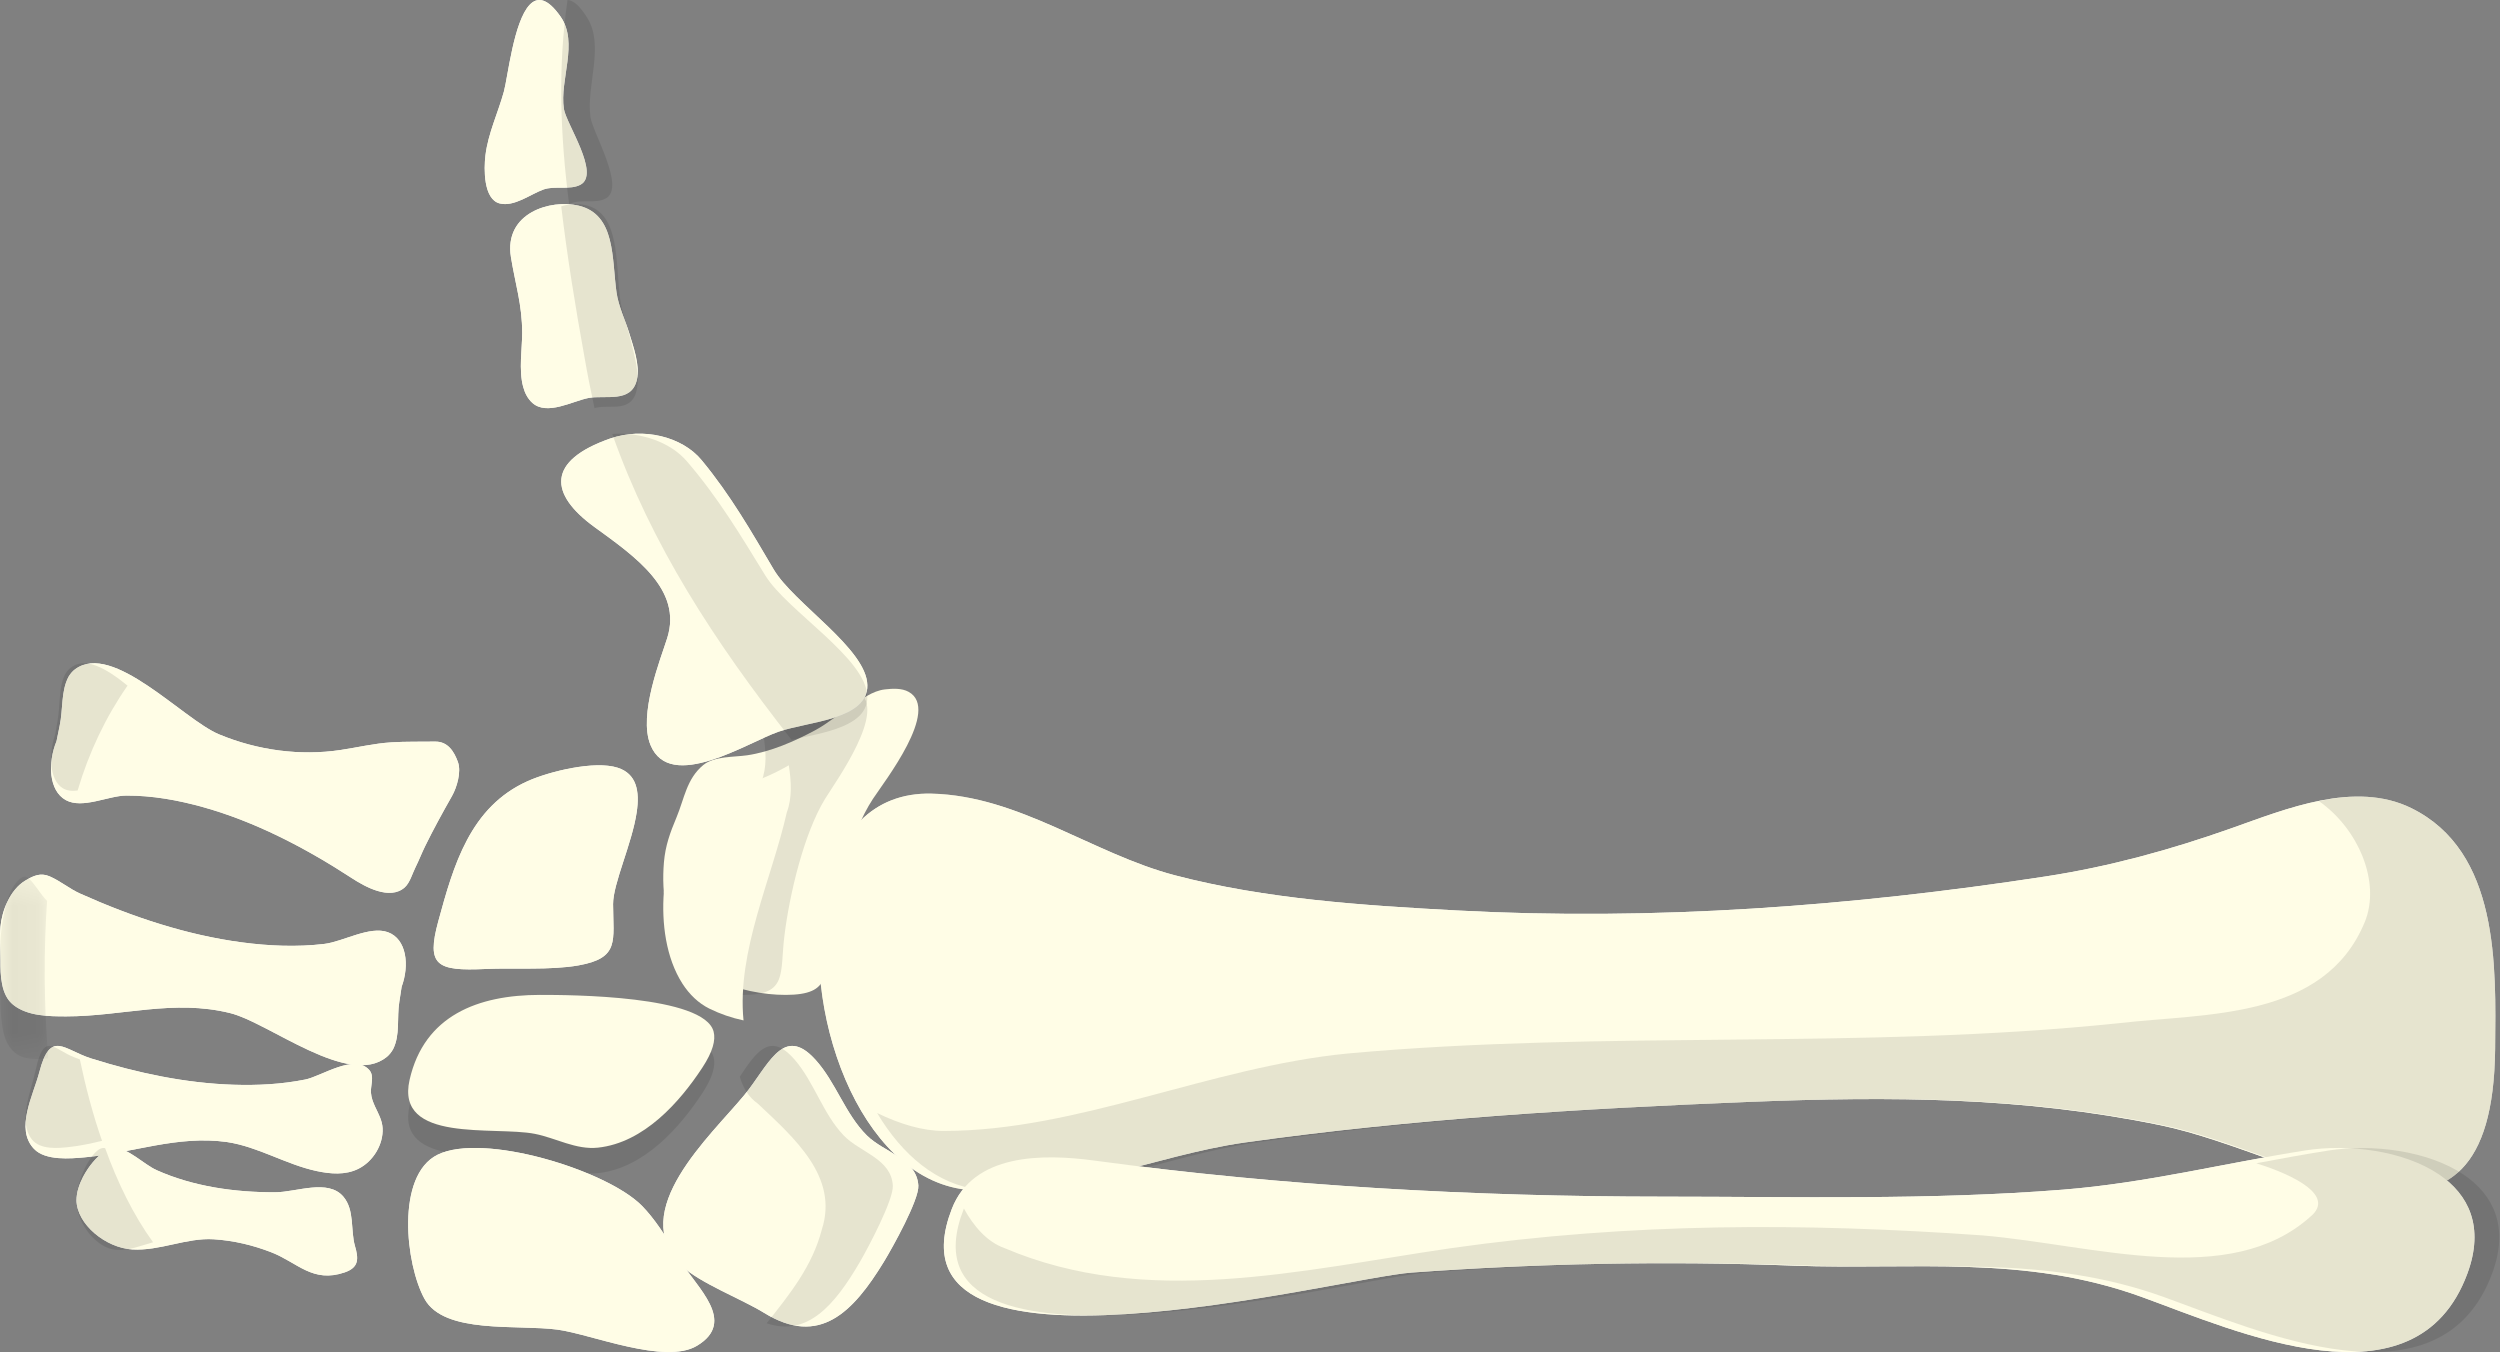 <?xml version="1.0" encoding="UTF-8"?>
<svg width="98px" height="53px" viewBox="0 0 98 53" version="1.1" xmlns="http://www.w3.org/2000/svg" xmlns:xlink="http://www.w3.org/1999/xlink">
    <rect x="0" y="0" width="98" height="53" fill="#808080" stroke="none"/>
    <!-- Generator: Sketch 50.2 (55047) - http://www.bohemiancoding.com/sketch -->
    <title>icon-huesito</title>
    <desc>Created with Sketch.</desc>
    <defs>
        <polygon id="path-1" points="0.097 0.109 65.82 0.109 65.82 15.714 0.097 15.714"></polygon>
        <polygon id="path-3" points="0 0.367 1.891 0.367 1.891 7.511 0 7.511"></polygon>
    </defs>
    <g id="Boostrap3-grid-system-layouts" stroke="none" stroke-width="1" fill="none" fill-rule="evenodd">
        <g id="Home" transform="translate(-399, -2126)">
            <g id="Libre-de-sodio" transform="translate(-3, 1774)">
                <g id="icon-huesito" transform="translate(402, 352)">
                    <g id="Group-3" transform="translate(32, 31)">
                        <mask id="mask-2" fill="white">
                            <use xlink:href="#path-1"></use>
                        </mask>
                        <g id="Clip-2"></g>
                        <path d="M1.143,11.322 C-0.843,6.683 -0.151,-0 4.512,0.11 C7.942,0.192 10.828,2.465 14.057,3.312 C17.608,4.244 21.446,4.493 25.099,4.69 C32.811,5.106 40.554,4.528 48.179,3.358 C50.683,2.974 53.078,2.315 55.461,1.472 C57.596,0.718 60.309,-0.416 62.531,0.681 C65.973,2.381 65.844,6.862 65.81,10.115 C65.713,19.759 58.285,14.267 52.692,13.109 C47.301,11.993 42.121,11.974 36.596,12.193 C29.964,12.457 23.322,12.867 16.788,13.787 C13.253,14.286 9.469,16.038 5.873,15.636 C3.749,15.398 2.122,13.608 1.143,11.322" id="Fill-1" fill="#F5F5F5" mask="url(#mask-2)"></path>
                    </g>
                    <path d="M95.605,46.036 C96.776,46.828 97.397,48.097 96.72,49.927 C94.701,55.387 87.65,52.179 83.95,50.838 C79.333,49.165 75.009,49.791 70.294,49.612 C65.307,49.422 60.31,49.527 55.334,49.885 C52.449,50.092 34.423,54.849 37.312,47.389 C38.152,45.221 40.852,45.218 42.901,45.495 C50.281,46.495 57.745,46.907 65.199,46.909 C70.422,46.911 75.657,47.049 80.868,46.635 C84.122,46.376 87.168,45.603 90.36,45.098 C92.053,44.831 94.216,45.098 95.605,46.036" id="Fill-4" fill="#F5F5F5"></path>
                    <path d="M31.823,41.393 C31.87,41.438 31.917,41.487 31.965,41.54 C32.772,42.433 33.128,43.664 33.983,44.512 C34.647,45.171 35.94,45.421 35.999,46.477 C36.03,47.029 34.988,48.906 34.645,49.467 C33.439,51.441 32.121,52.801 29.96,51.468 C29.063,50.914 27.406,50.287 26.721,49.616 C24.543,47.483 27.87,44.519 29.185,42.917 C30.084,41.822 30.654,40.262 31.823,41.393" id="Fill-6" fill="#F5F5F5"></path>
                    <path d="M34.217,31.319 C33.329,32.672 32.719,35.067 32.506,36.698 C32.314,38.168 32.642,38.994 30.806,39 C29.899,39.002 28.926,38.794 28.06,38.416 C27.579,38.205 27.17,37.858 26.86,37.431 C26.119,36.413 25.921,35.039 26.026,33.803 C26.082,33.146 26.271,32.633 26.52,32.039 C26.828,31.304 26.913,30.531 27.568,29.99 C27.996,29.636 28.769,29.684 29.29,29.607 C30.206,29.471 31.139,29.064 31.952,28.627 C32.452,28.358 32.887,27.98 33.367,27.678 C33.781,27.415 34.194,27.08 34.694,27.024 C34.991,26.991 35.347,26.969 35.62,27.121 C36.873,27.816 34.667,30.634 34.217,31.319" id="Fill-8" fill="#FFFDE6"></path>
                    <path d="M27.532,42.851 C26.654,44.189 25.248,45.795 23.439,45.988 C22.576,46.08 21.791,45.609 20.966,45.447 C19.375,45.134 15.49,45.824 16.056,43.329 C16.629,40.807 18.737,40.003 21.163,40 C22.346,39.999 27.608,40.019 27.974,41.44 C28.059,41.772 27.943,42.225 27.532,42.851 Z" id="Fill-10" fill-opacity="0.098" fill="#000000"></path>
                    <path d="M25.167,47.27 C23.792,45.871 18.936,44.382 17.152,45.266 C15.509,46.081 15.895,49.571 16.643,50.919 C17.415,52.311 20.278,51.91 21.859,52.122 C23.174,52.3 26.063,53.507 27.318,52.756 C28.915,51.801 27.287,50.455 26.689,49.442 C26.093,48.431 25.64,47.752 25.167,47.27" id="Fill-12" fill="#F5F5F5"></path>
                    <path d="M24.96,31.829 C24.778,33.07 24.032,34.627 24.033,35.438 C24.037,36.887 24.301,37.553 22.678,37.843 C21.577,38.039 20.143,37.933 19.035,37.984 C17.115,38.072 16.706,37.856 17.18,36.117 C17.778,33.923 18.425,31.625 20.699,30.614 C21.538,30.241 23.308,29.804 24.213,30.095 C24.956,30.334 25.08,31.013 24.96,31.829" id="Fill-14" fill="#F5F5F5"></path>
                    <path d="M25.5,29.206 C26.274,31.083 29.312,29.097 30.529,28.68 C31.723,28.271 34.031,28.215 34,26.855 C33.967,25.42 31.115,23.653 30.33,22.324 C29.457,20.845 28.639,19.41 27.502,18.036 C26.736,17.109 25.202,16.742 23.918,17.191 C21.431,18.062 21.51,19.359 23.309,20.664 C24.913,21.827 26.752,23.108 26.157,25.006 C25.905,25.812 25.01,28.016 25.5,29.206" id="Fill-16" fill="#F5F5F5"></path>
                    <path d="M20.507,15.16 C20.574,15.409 20.687,15.63 20.871,15.795 C21.438,16.303 22.445,15.722 23.062,15.602 C23.721,15.474 24.76,15.821 24.968,14.877 C25.094,14.308 24.821,13.577 24.662,13.049 C24.506,12.535 24.245,12.008 24.168,11.468 C23.979,10.131 24.141,8.408 22.682,8.062 C21.589,7.802 19.751,8.342 20.028,10.076 C20.195,11.114 20.47,11.944 20.47,13.056 C20.47,13.65 20.33,14.506 20.507,15.16" id="Fill-18" fill="#F5F5F5"></path>
                    <path d="M20.765,0.186 C20.136,0.842 19.904,3.039 19.753,3.588 C19.524,4.421 19.137,5.217 19.03,6.086 C18.965,6.617 18.948,7.813 19.588,7.975 C20.154,8.118 20.804,7.608 21.299,7.43 C21.749,7.268 22.34,7.46 22.752,7.242 C23.543,6.823 22.196,4.856 22.105,4.272 C21.927,3.13 22.693,1.683 21.975,0.653 C21.457,-0.089 21.065,-0.128 20.765,0.186" id="Fill-20" fill="#F5F5F5"></path>
                    <path d="M2.216,29.052 C1.867,29.903 1.908,30.993 2.58,31.364 C3.233,31.723 4.249,31.188 4.95,31.186 C5.966,31.183 6.981,31.364 7.98,31.645 C9.976,32.207 11.926,33.206 13.792,34.423 C14.294,34.751 15.283,35.312 15.869,34.782 C16.07,34.599 16.168,34.235 16.284,34.004 C16.419,33.736 16.535,33.432 16.67,33.159 C16.996,32.497 17.35,31.852 17.714,31.211 C17.913,30.862 18.089,30.254 17.951,29.872 C17.8,29.454 17.553,29.062 17.054,29.071 C16.497,29.08 15.908,29.065 15.345,29.1 C14.665,29.142 14.01,29.302 13.339,29.402 C11.772,29.635 10.109,29.419 8.589,28.788 C7.173,28.2 4.426,25.145 2.947,26.232 C2.847,26.305 2.762,26.405 2.689,26.525 C2.387,27.088 2.476,27.788 2.341,28.44 L2.216,29.052 Z" id="Fill-22" fill="#F5F5F5"></path>
                    <path d="M3.254,46.136 C3.313,46.023 3.379,45.915 3.448,45.813 C3.638,45.531 4.063,45.021 4.473,45.001 C4.992,44.976 5.639,45.645 6.139,45.87 C7.567,46.511 9.21,46.745 10.803,46.737 C11.62,46.732 12.864,46.202 13.461,46.91 C13.909,47.442 13.737,48.235 13.914,48.841 C14.058,49.338 14.079,49.683 13.511,49.878 C12.254,50.308 11.672,49.495 10.638,49.091 C9.926,48.813 9.162,48.629 8.384,48.58 C7.306,48.511 6.272,49.043 5.18,48.978 C4.145,48.917 3.008,47.99 3,47.055 C2.998,46.745 3.103,46.426 3.254,46.136" id="Fill-24" fill="#F5F5F5"></path>
                    <path d="M15.744,38.682 C16.057,37.835 15.941,36.811 15.206,36.543 C14.492,36.283 13.453,36.913 12.712,37.002 C11.636,37.13 10.551,37.083 9.475,36.94 C7.326,36.654 5.198,35.951 3.144,35.03 C2.722,34.841 2.371,34.538 1.95,34.355 C1.588,34.198 1.31,34.329 0.991,34.519 C0.39,34.878 0.071,35.712 0.017,36.339 C-0.021,36.771 0.017,37.219 0.017,37.651 C0.017,38.204 0.024,39.003 0.527,39.396 C1.087,39.833 1.899,39.842 2.596,39.842 C4.777,39.842 6.808,39.163 9.02,39.713 C10.556,40.094 13.663,42.642 15.157,41.435 C15.258,41.353 15.342,41.247 15.41,41.126 C15.693,40.558 15.552,39.907 15.653,39.274 L15.744,38.682 Z" id="Fill-26" fill="#F5F5F5"></path>
                    <path d="M14.713,43.402 C14.628,43.22 14.554,43.035 14.541,42.83 C14.522,42.548 14.688,42.183 14.473,41.942 C13.891,41.29 12.601,42.191 11.966,42.318 C11.039,42.504 10.094,42.552 9.155,42.522 C7.279,42.461 5.402,42.067 3.58,41.494 C2.498,41.153 1.977,40.35 1.542,42.025 C1.303,42.946 0.582,44.246 1.333,45.036 C1.781,45.507 2.774,45.417 3.313,45.368 C5.205,45.199 6.938,44.5 8.88,44.765 C8.889,44.766 8.898,44.767 8.905,44.769 C10.122,44.953 11.205,45.645 12.407,45.904 C12.951,46.021 13.535,46.071 14.044,45.819 C14.636,45.527 15.033,44.852 14.998,44.223 C14.981,43.922 14.837,43.665 14.713,43.402" id="Fill-29" fill="#F5F5F5"></path>
                    <path d="M33.143,42.322 C31.157,37.683 31.849,31 36.512,31.11 C39.942,31.192 42.828,33.465 46.057,34.312 C49.608,35.244 53.446,35.493 57.099,35.69 C64.811,36.106 72.554,35.528 80.179,34.358 C82.683,33.974 85.078,33.315 87.461,32.472 C89.596,31.718 92.309,30.584 94.531,31.681 C97.973,33.381 97.844,37.862 97.81,41.115 C97.713,50.759 90.285,45.267 84.692,44.109 C79.301,42.993 74.121,42.974 68.596,43.193 C61.964,43.457 55.322,43.867 48.788,44.787 C45.253,45.286 41.469,47.038 37.873,46.636 C35.749,46.398 34.122,44.608 33.143,42.322" id="Fill-31" fill="#FFFDE6"></path>
                    <path d="M36.988,44.333 C42.269,44.333 47.417,41.825 52.829,41.297 C62.994,40.373 72.895,41.165 83.06,40.109 C86.492,39.713 91.112,39.977 92.697,36.149 C93.347,34.569 92.427,32.469 90.905,31.407 C92.157,31.143 93.424,31.114 94.562,31.681 C97.973,33.381 97.845,37.862 97.812,41.115 C97.716,50.759 90.353,45.267 84.81,44.109 C79.468,42.993 74.333,42.974 68.858,43.193 C62.285,43.457 55.703,43.867 49.227,44.787 C45.723,45.285 41.973,47.038 38.409,46.636 C36.727,46.445 35.359,45.264 34.383,43.63 C35.274,44.065 36.175,44.333 36.988,44.333" id="Fill-34" fill-opacity="0.098" fill="#000000"></path>
                    <path d="M95.605,46.036 C96.776,46.828 97.397,48.097 96.72,49.927 C94.701,55.387 87.65,52.179 83.95,50.838 C79.333,49.165 75.009,49.791 70.294,49.612 C65.307,49.422 60.31,49.527 55.334,49.885 C52.449,50.092 34.423,54.849 37.312,47.389 C38.152,45.221 40.852,45.218 42.901,45.495 C50.281,46.495 57.745,46.907 65.199,46.909 C70.422,46.911 75.657,47.049 80.868,46.635 C84.122,46.376 87.168,45.603 90.36,45.098 C92.053,44.831 94.216,45.098 95.605,46.036" id="Fill-37" fill="#FFFDE6"></path>
                    <path d="M37.785,47.375 C38.174,48.077 38.694,48.685 39.38,48.927 C44.951,51.296 50.92,49.8 56.889,48.927 C63.92,47.929 70.685,47.929 77.716,48.428 C82.093,48.802 87.399,50.548 90.583,47.68 C91.526,46.882 89.986,46.084 88.446,45.6 C89.382,45.424 90.322,45.251 91.275,45.101 C92.982,44.834 95.163,45.1 96.564,46.039 C97.745,46.83 98.371,48.099 97.689,49.928 C95.653,55.386 88.541,52.179 84.81,50.839 C80.155,49.167 75.794,49.792 71.038,49.613 C66.01,49.424 60.97,49.529 55.952,49.886 C53.043,50.093 34.864,54.849 37.778,47.392 C37.78,47.386 37.783,47.381 37.785,47.375" id="Fill-39" fill-opacity="0.098" fill="#000000"></path>
                    <path d="M31.823,41.393 C31.87,41.438 31.917,41.487 31.965,41.54 C32.772,42.433 33.128,43.664 33.983,44.512 C34.647,45.171 35.94,45.421 35.999,46.477 C36.03,47.029 34.988,48.906 34.645,49.467 C33.439,51.441 32.121,52.801 29.96,51.468 C29.063,50.914 27.406,50.287 26.721,49.616 C24.543,47.483 27.87,44.519 29.185,42.917 C30.084,41.822 30.654,40.262 31.823,41.393" id="Fill-42" fill="#FFFDE6"></path>
                    <path d="M29.698,43.255 C29.349,43.015 29.128,42.642 29,42.208 C29.608,41.293 30.132,40.496 31.017,41.393 C31.062,41.438 31.106,41.487 31.153,41.541 C31.922,42.433 32.261,43.665 33.076,44.513 C33.71,45.172 34.943,45.422 34.999,46.478 C35.029,47.03 34.035,48.907 33.708,49.468 C32.718,51.169 31.647,52.413 30.052,51.872 C30.96,50.731 31.847,49.629 32.217,48.193 C32.879,46.136 31.156,44.627 29.698,43.255" id="Fill-44" fill-opacity="0.098" fill="#000000"></path>
                    <path d="M29.842,30.66 C30.074,30.069 30.027,29.429 29.925,28.798 C30.028,28.742 30.13,28.684 30.231,28.627 C30.696,28.358 31.101,27.98 31.548,27.678 C31.934,27.415 32.318,27.08 32.784,27.024 C33.06,26.991 33.392,26.969 33.646,27.121 C34.812,27.816 32.759,30.634 32.34,31.32 C31.513,32.672 30.945,35.067 30.747,36.699 C30.568,38.169 30.873,38.995 29.164,39 C28.795,39.001 28.415,38.96 28.036,38.884 C27.753,36.164 29.218,33.274 29.842,30.66" id="Fill-46" fill-opacity="0.103" fill="#000000"></path>
                    <path d="M26.023,34.962 C26.071,34.311 26.237,33.803 26.455,33.213 C26.724,32.484 26.799,31.719 27.372,31.182 C27.747,30.831 28.423,30.878 28.879,30.802 C29.575,30.685 30.281,30.366 30.921,30 C31.017,30.625 31.061,31.261 30.843,31.846 C30.257,34.438 28.879,37.304 29.146,40 C28.686,39.903 28.23,39.747 27.803,39.536 C27.382,39.327 27.024,38.983 26.752,38.56 C26.104,37.55 25.931,36.187 26.023,34.962" id="Fill-48" fill="#FFFDE6"></path>
                    <path d="M27.974,40.44 C28.059,40.772 27.943,41.225 27.532,41.851 C26.654,43.189 25.248,44.795 23.439,44.988 C22.576,45.08 21.791,44.609 20.966,44.447 C19.375,44.134 15.49,44.824 16.056,42.329 C16.629,39.807 18.737,39.003 21.163,39 C22.346,38.999 27.608,39.019 27.974,40.44" id="Fill-52" fill="#FFFDE6"></path>
                    <path d="M25.167,47.27 C23.792,45.871 18.936,44.382 17.152,45.266 C15.509,46.081 15.895,49.571 16.643,50.919 C17.415,52.311 20.278,51.91 21.859,52.122 C23.174,52.3 26.063,53.507 27.318,52.756 C28.915,51.801 27.287,50.455 26.689,49.442 C26.093,48.431 25.64,47.752 25.167,47.27" id="Fill-54" fill="#FFFDE6"></path>
                    <path d="M24.96,31.829 C24.778,33.07 24.032,34.627 24.033,35.438 C24.037,36.887 24.301,37.553 22.678,37.843 C21.577,38.039 20.143,37.933 19.035,37.984 C17.115,38.072 16.706,37.856 17.18,36.117 C17.778,33.923 18.425,31.625 20.699,30.614 C21.538,30.241 23.308,29.804 24.213,30.095 C24.956,30.334 25.08,31.013 24.96,31.829" id="Fill-56" fill="#FFFDE6"></path>
                    <path d="M25.5,29.206 C26.274,31.083 29.312,29.097 30.529,28.68 C31.723,28.271 34.031,28.215 34,26.855 C33.967,25.42 31.115,23.653 30.33,22.324 C29.457,20.845 28.639,19.41 27.502,18.036 C26.736,17.109 25.202,16.742 23.918,17.191 C21.431,18.062 21.51,19.359 23.309,20.664 C24.913,21.827 26.752,23.108 26.157,25.006 C25.905,25.812 25.01,28.016 25.5,29.206" id="Fill-58" fill="#FFFDE6"></path>
                    <path d="M20.507,15.16 C20.574,15.409 20.687,15.63 20.871,15.795 C21.438,16.303 22.445,15.722 23.062,15.602 C23.721,15.474 24.76,15.821 24.968,14.877 C25.094,14.308 24.821,13.577 24.662,13.049 C24.506,12.535 24.245,12.008 24.168,11.468 C23.979,10.131 24.141,8.408 22.682,8.062 C21.589,7.802 19.751,8.342 20.028,10.076 C20.195,11.114 20.47,11.944 20.47,13.056 C20.47,13.65 20.33,14.506 20.507,15.16" id="Fill-60" fill="#FFFDE6"></path>
                    <path d="M20.765,0.186 C20.136,0.842 19.904,3.039 19.753,3.588 C19.524,4.421 19.137,5.217 19.03,6.086 C18.965,6.617 18.948,7.813 19.588,7.975 C20.154,8.118 20.804,7.608 21.299,7.43 C21.749,7.268 22.34,7.46 22.752,7.242 C23.543,6.823 22.196,4.856 22.105,4.272 C21.927,3.13 22.693,1.683 21.975,0.653 C21.457,-0.089 21.065,-0.128 20.765,0.186" id="Fill-62" fill="#FFFDE6"></path>
                    <path d="M26.924,18.081 C28.161,19.517 29.053,21.017 30.003,22.563 C30.859,23.953 33.963,25.799 34,27.3 C34.027,28.462 32.351,28.713 31.029,29 C27.983,25.123 25.529,21.341 24,17.009 C25.133,16.934 26.279,17.331 26.924,18.081" id="Fill-64" fill-opacity="0.098" fill="#000000"></path>
                    <path d="M22,8.088 C22.358,7.976 22.736,7.974 23.044,8.064 C24.275,8.428 24.139,10.238 24.298,11.642 C24.363,12.209 24.583,12.762 24.714,13.302 C24.849,13.857 25.079,14.624 24.973,15.222 C24.797,16.213 23.921,15.848 23.366,15.983 C23.346,15.988 23.326,15.994 23.305,16 C23.159,15.333 23.025,14.654 22.905,13.961 C22.555,12.024 22.234,10.059 22,8.088" id="Fill-66" fill-opacity="0.098" fill="#000000"></path>
                    <path d="M22.247,0 C22.466,0.011 22.721,0.215 23.021,0.699 C23.707,1.804 22.975,3.357 23.145,4.582 C23.232,5.209 24.519,7.32 23.763,7.769 C23.37,8.003 22.806,7.797 22.376,7.971 C22.354,7.98 22.332,7.99 22.309,8 C21.962,5.318 21.862,2.628 22.247,0" id="Fill-68" fill-opacity="0.098" fill="#000000"></path>
                    <path d="M2.216,29.052 C1.867,29.903 1.908,30.993 2.58,31.364 C3.233,31.723 4.249,31.188 4.95,31.186 C5.966,31.183 6.981,31.364 7.98,31.645 C9.976,32.207 11.926,33.206 13.792,34.423 C14.294,34.751 15.283,35.312 15.869,34.782 C16.07,34.599 16.168,34.235 16.284,34.004 C16.419,33.736 16.535,33.432 16.67,33.159 C16.996,32.497 17.35,31.852 17.714,31.211 C17.913,30.862 18.089,30.254 17.951,29.872 C17.8,29.454 17.553,29.062 17.054,29.071 C16.497,29.08 15.908,29.065 15.345,29.1 C14.665,29.142 14.01,29.302 13.339,29.402 C11.772,29.635 10.109,29.419 8.589,28.788 C7.173,28.2 4.426,25.145 2.947,26.232 C2.847,26.305 2.762,26.405 2.689,26.525 C2.387,27.088 2.476,27.788 2.341,28.44 L2.216,29.052 Z" id="Fill-70" fill="#FFFDE6"></path>
                    <path d="M3.254,46.136 C3.313,46.023 3.379,45.915 3.448,45.813 C3.638,45.531 4.063,45.021 4.473,45.001 C4.992,44.976 5.639,45.645 6.139,45.87 C7.567,46.511 9.21,46.745 10.803,46.737 C11.62,46.732 12.864,46.202 13.461,46.91 C13.909,47.442 13.737,48.235 13.914,48.841 C14.058,49.338 14.079,49.683 13.511,49.878 C12.254,50.308 11.672,49.495 10.638,49.091 C9.926,48.813 9.162,48.629 8.384,48.58 C7.306,48.511 6.272,49.043 5.18,48.978 C4.145,48.917 3.008,47.99 3,47.055 C2.998,46.745 3.103,46.426 3.254,46.136" id="Fill-72" fill="#FFFDE6"></path>
                    <path d="M15.744,38.682 C16.057,37.835 15.941,36.811 15.206,36.543 C14.492,36.283 13.453,36.913 12.712,37.002 C11.636,37.13 10.551,37.083 9.475,36.94 C7.326,36.654 5.198,35.951 3.144,35.03 C2.722,34.841 2.371,34.538 1.95,34.355 C1.588,34.198 1.31,34.329 0.991,34.519 C0.39,34.878 0.071,35.712 0.017,36.339 C-0.021,36.771 0.017,37.219 0.017,37.651 C0.017,38.204 0.024,39.003 0.527,39.396 C1.087,39.833 1.899,39.842 2.596,39.842 C4.777,39.842 6.808,39.163 9.02,39.713 C10.556,40.094 13.663,42.642 15.157,41.435 C15.258,41.353 15.342,41.247 15.41,41.126 C15.693,40.558 15.552,39.907 15.653,39.274 L15.744,38.682 Z" id="Fill-74" fill="#FFFDE6"></path>
                    <path d="M14.713,43.402 C14.628,43.22 14.554,43.035 14.541,42.83 C14.522,42.548 14.688,42.183 14.473,41.942 C13.891,41.29 12.601,42.191 11.966,42.318 C11.039,42.504 10.094,42.552 9.155,42.522 C7.279,42.461 5.402,42.067 3.58,41.494 C2.498,41.153 1.977,40.35 1.542,42.025 C1.303,42.946 0.582,44.246 1.333,45.036 C1.781,45.507 2.774,45.417 3.313,45.368 C5.205,45.199 6.938,44.5 8.88,44.765 C8.889,44.766 8.898,44.767 8.905,44.769 C10.122,44.953 11.205,45.645 12.407,45.904 C12.951,46.021 13.535,46.071 14.044,45.819 C14.636,45.527 15.033,44.852 14.998,44.223 C14.981,43.922 14.837,43.665 14.713,43.402" id="Fill-77" fill="#FFFDE6"></path>
                    <path d="M2.445,30.888 C1.93,30.55 1.898,29.556 2.166,28.781 L2.261,28.224 C2.365,27.629 2.297,26.991 2.529,26.478 C2.584,26.369 2.65,26.278 2.727,26.211 C3.315,25.697 4.166,26.2 5,26.877 C4.138,28.113 3.483,29.502 3.043,30.988 C2.825,31.016 2.618,31.001 2.445,30.888" id="Fill-79" fill-opacity="0.098" fill="#000000"></path>
                    <path d="M4.542,48.995 C3.809,48.933 3.005,48.003 3,47.063 C2.998,46.753 3.073,46.432 3.18,46.141 C3.221,46.027 3.268,45.919 3.316,45.816 C3.451,45.533 3.751,45.021 4.042,45.001 C4.068,44.999 4.095,45.001 4.121,45.006 C4.61,46.362 5.223,47.621 6,48.697 C5.518,48.831 5.038,49.036 4.542,48.995" id="Fill-81" fill-opacity="0.098" fill="#000000"></path>
                    <g id="Group-85" transform="translate(0, 34)">
                        <mask id="mask-4" fill="white">
                            <use xlink:href="#path-3"></use>
                        </mask>
                        <g id="Clip-84"></g>
                        <path d="M0.01,3.008 C0.042,2.201 0.23,1.128 0.584,0.668 C0.772,0.424 0.936,0.255 1.149,0.456 C1.395,0.689 1.6,1.072 1.845,1.316 C1.708,3.319 1.723,5.398 1.891,7.49 C1.771,7.503 1.651,7.511 1.53,7.511 C1.119,7.51 0.64,7.499 0.311,6.937 C0.014,6.433 0.01,5.405 0.01,4.694 C0.01,4.138 -0.012,3.562 0.01,3.008" id="Fill-83" fill-opacity="0.098" fill="#000000" mask="url(#mask-4)"></path>
                    </g>
                    <path d="M1.402,41.93 C1.725,40.41 2.111,41.139 2.915,41.448 C2.986,41.475 3.058,41.502 3.13,41.529 C3.357,42.611 3.64,43.69 4,44.721 C3.578,44.821 3.153,44.916 2.716,44.963 C2.316,45.007 1.58,45.089 1.247,44.662 C0.69,43.945 1.225,42.765 1.402,41.93" id="Fill-86" fill-opacity="0.098" fill="#000000"></path>
                </g>
            </g>
        </g>
    </g>
</svg>